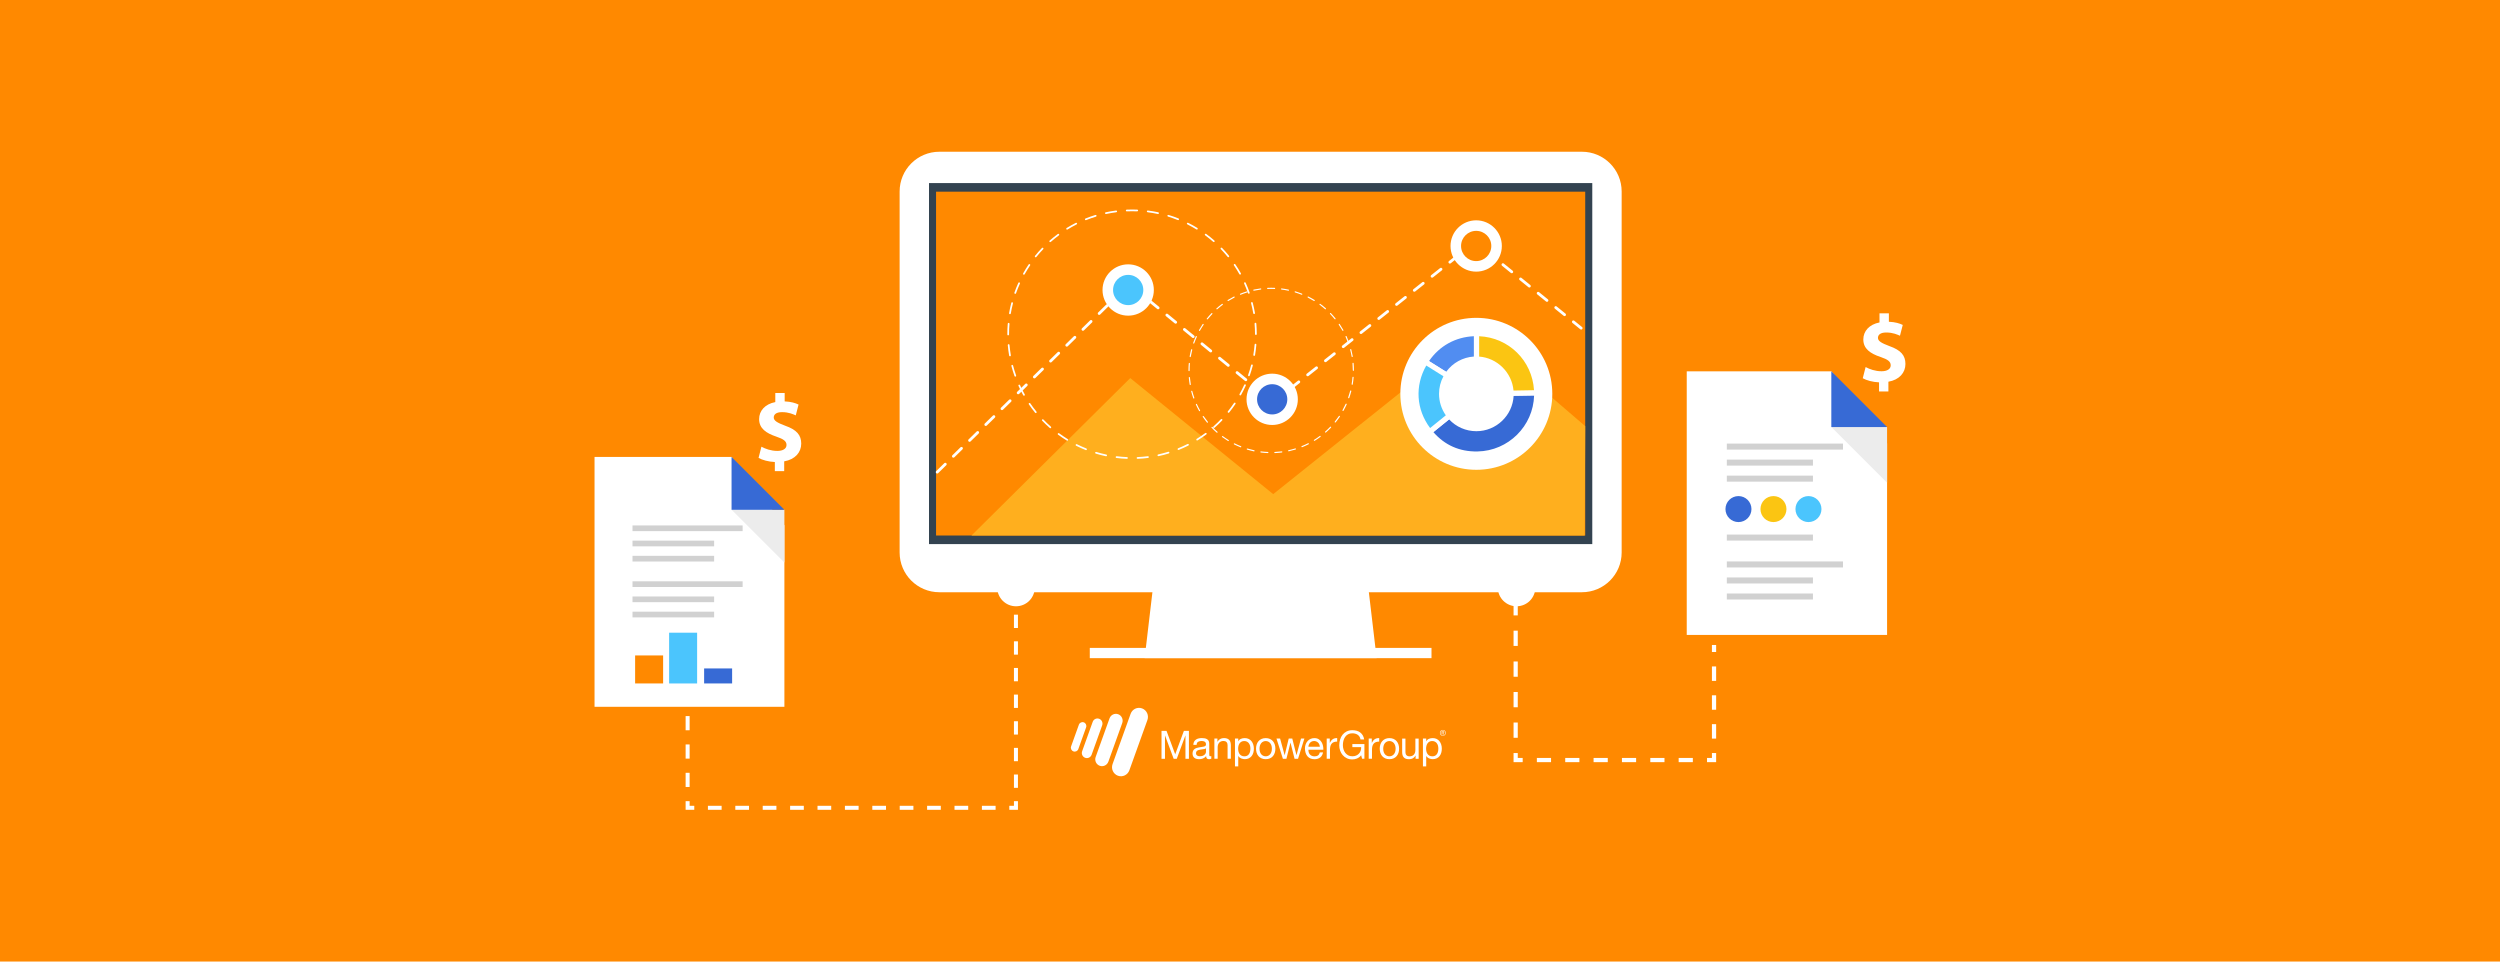<?xml version="1.0" encoding="UTF-8"?><svg id="a" xmlns="http://www.w3.org/2000/svg" xmlns:xlink="http://www.w3.org/1999/xlink" viewBox="0 0 1250 480.77"><defs><clipPath id="g"><rect x="535.43" y="353.92" width="187.47" height="34.21" style="fill:none;"/></clipPath></defs><rect x="-33.37" y="-12.05" width="1313.86" height="506.8" style="fill:#ff8900;"/><g><path d="m939.52,195.73v-4.55c-3.21-.14-6.32-1.01-8.14-2.06l1.43-5.6c2.01,1.1,4.84,2.11,7.95,2.11,2.73,0,4.6-1.05,4.6-2.97s-1.54-2.97-5.08-4.16c-5.12-1.72-8.62-4.12-8.62-8.76,0-4.21,2.97-7.51,8.09-8.52v-4.55h4.69v4.21c3.21.14,5.36.82,6.94,1.58l-1.39,5.41c-1.24-.53-3.44-1.62-6.89-1.62-3.11,0-4.12,1.34-4.12,2.68,0,1.58,1.67,2.59,5.74,4.12,5.7,2.01,8,4.64,8,8.95s-3.01,7.9-8.52,8.86v4.88h-4.69Z" style="fill:#fff;"/><path d="m387.42,235.56v-4.55c-3.21-.14-6.32-1.01-8.14-2.06l1.43-5.6c2.01,1.1,4.84,2.11,7.95,2.11,2.73,0,4.6-1.05,4.6-2.97s-1.54-2.97-5.08-4.17c-5.12-1.72-8.62-4.12-8.62-8.76,0-4.21,2.97-7.51,8.09-8.52v-4.55h4.69v4.21c3.21.14,5.36.82,6.94,1.58l-1.39,5.41c-1.24-.53-3.44-1.62-6.89-1.62-3.11,0-4.12,1.34-4.12,2.68,0,1.58,1.67,2.59,5.74,4.12,5.7,2.01,8,4.64,8,8.95s-3.01,7.9-8.52,8.86v4.88h-4.69Z" style="fill:#fff;"/><polygon points="688.32 329.07 572.32 329.07 577.98 281.07 682.65 281.07 688.32 329.07" style="fill:#fff;"/><path d="m469.68,75.87h321.28c10.97,0,19.87,8.9,19.87,19.87v180.51c0,10.97-8.9,19.87-19.87,19.87h-321.28c-10.97,0-19.87-8.9-19.87-19.87V95.74c0-10.97,8.91-19.87,19.87-19.87Z" style="fill:#fff;"/><rect x="464.5" y="91.54" width="331.64" height="180.51" style="fill:#334350;"/><rect x="468.03" y="95.84" width="324.58" height="171.92" style="fill:#ff8900;"/><polygon points="792.61 213.07 737.9 166.07 636.6 247.07 565.12 189.04 485.74 267.76 792.32 267.76 792.61 213.07" style="fill:#ffaf1e;"/><rect x="544.89" y="323.95" width="170.86" height="5.13" style="fill:#fff;"/><path d="m468.6,236.78c-.18,0-.37-.07-.51-.21-.27-.28-.27-.73,0-1l4.05-3.97c.28-.28.73-.27,1,0,.27.28.27.73,0,1l-4.05,3.97c-.14.14-.32.2-.5.2Zm8.1-7.93c-.18,0-.37-.07-.51-.21-.27-.28-.27-.73,0-1l4.05-3.97c.28-.27.73-.27,1,0,.27.28.27.73,0,1l-4.05,3.97c-.14.14-.32.2-.5.2Zm8.1-7.93c-.18,0-.37-.07-.51-.21-.27-.28-.27-.73,0-1l4.05-3.97c.28-.28.73-.27,1,0,.27.28.27.73,0,1l-4.05,3.97c-.14.14-.32.2-.5.2Zm8.1-7.93c-.18,0-.37-.07-.51-.21-.27-.28-.27-.73,0-1l4.05-3.97c.28-.27.73-.27,1,0,.27.28.27.73,0,1l-4.05,3.97c-.14.14-.32.2-.5.2Zm8.1-7.93c-.18,0-.37-.07-.51-.21-.27-.28-.27-.73.01-1l4.05-3.97c.28-.27.73-.27,1,.01.27.28.27.73-.01,1l-4.05,3.97c-.14.13-.32.2-.5.2Zm135.6-3.27c-.16,0-.32-.05-.45-.16l-.52-.43c-.3-.25-.35-.69-.1-1,.25-.3.69-.35,1-.1l.08.06,3.47-2.75c.31-.24.75-.19,1,.12.24.31.19.75-.12,1l-3.92,3.1c-.13.1-.29.15-.44.15Zm-4.91-4.02c-.16,0-.32-.05-.45-.16l-4.39-3.59c-.3-.25-.35-.7-.1-1,.25-.3.69-.35,1-.1l4.39,3.59c.3.25.35.7.1,1-.14.17-.34.26-.55.26Zm-122.59-.64c-.18,0-.37-.07-.51-.21-.27-.28-.27-.73,0-1l4.05-3.97c.28-.28.73-.27,1,.01.27.28.27.73,0,1l-4.05,3.97c-.14.13-.32.2-.5.2Zm135.86-1.96c-.21,0-.42-.09-.56-.27-.24-.31-.19-.75.12-1l4.44-3.52c.31-.24.75-.19,1,.12.24.31.19.75-.12,1l-4.44,3.52c-.13.1-.29.15-.44.15Zm-22.04-4.58c-.16,0-.32-.05-.45-.16l-4.39-3.59c-.3-.25-.35-.69-.1-1,.25-.3.69-.35,1-.1l4.39,3.59c.3.25.35.69.1,1-.14.17-.34.26-.55.26Zm-105.72-1.39c-.18,0-.37-.07-.51-.21-.27-.28-.27-.73,0-1l4.05-3.97c.28-.27.73-.27,1,.01.27.28.27.73,0,1l-4.05,3.97c-.14.13-.32.2-.5.2Zm136.64-1.07c-.21,0-.42-.09-.56-.27-.24-.31-.19-.75.12-1l4.44-3.52c.31-.24.75-.19,1,.12.24.31.19.75-.12,1l-4.44,3.52c-.13.1-.29.15-.44.15Zm-39.7-4.73c-.16,0-.32-.05-.45-.16l-4.38-3.59c-.3-.25-.35-.7-.1-1,.25-.3.69-.35,1-.1l4.38,3.59c.3.25.35.7.1,1-.14.17-.34.26-.55.26Zm-88.84-2.14c-.18,0-.37-.07-.51-.21-.27-.28-.27-.73.01-1l4.05-3.97c.28-.27.73-.27,1,.01.27.28.27.73-.01,1l-4.05,3.97c-.14.13-.32.2-.5.2Zm137.43-.17c-.21,0-.42-.09-.56-.27-.24-.31-.19-.75.12-1l4.44-3.52c.31-.24.75-.19,1,.12.24.31.19.75-.12,1l-4.44,3.52c-.13.1-.29.15-.44.15Zm-57.36-4.88c-.16,0-.32-.05-.45-.16l-4.38-3.59c-.3-.25-.35-.69-.1-1,.25-.3.69-.35,1-.1l4.38,3.59c.3.25.35.69.1,1-.14.17-.34.26-.55.26Zm66.24-2.16c-.21,0-.42-.09-.56-.27-.24-.31-.19-.75.12-1l4.44-3.52c.31-.24.75-.19,1,.12.24.31.19.75-.12,1l-4.44,3.52c-.13.1-.29.15-.44.15Zm-138.22-.72c-.18,0-.37-.07-.51-.21-.27-.28-.27-.73,0-1l4.05-3.97c.28-.27.73-.27,1,.01.27.28.27.73,0,1l-4.05,3.97c-.14.13-.32.2-.5.2Zm63.2-4.3c-.16,0-.32-.05-.45-.16l-4.38-3.59c-.3-.25-.35-.7-.1-1,.25-.3.69-.35,1-.1l4.38,3.59c.3.25.35.7.1,1-.14.17-.34.26-.55.26Zm83.9-2.02c-.21,0-.42-.09-.56-.27-.24-.31-.19-.75.12-1l4.44-3.52c.31-.24.75-.19,1,.12.24.31.19.75-.12,1l-4.44,3.52c-.13.1-.29.15-.44.15Zm-139-1.61c-.18,0-.37-.07-.51-.21-.27-.28-.27-.73,0-1l4.05-3.97c.28-.27.73-.27,1,0,.27.28.27.73,0,1l-4.05,3.97c-.14.13-.32.2-.5.2Zm249.09-.61c-.16,0-.32-.05-.45-.16l-3.89-3.16c-.3-.25-.35-.69-.1-1,.25-.3.69-.35,1-.1l3.89,3.16c.3.25.35.69.1,1-.14.17-.34.26-.55.26Zm-202.76-2.95c-.16,0-.32-.05-.45-.16l-4.38-3.59c-.3-.25-.35-.69-.1-1,.25-.3.69-.35,1-.1l4.38,3.59c.3.25.35.69.1,1-.14.17-.34.26-.55.26Zm101.56-1.87c-.21,0-.42-.09-.56-.27-.24-.31-.19-.75.12-1l4.44-3.52c.31-.24.75-.19,1,.12.24.31.19.75-.12,1l-4.44,3.52c-.13.1-.29.15-.44.15Zm92.9-1.91c-.16,0-.32-.05-.45-.16l-4.4-3.57c-.3-.25-.35-.69-.1-1,.25-.3.7-.35,1-.1l4.4,3.57c.3.25.35.69.1,1-.14.17-.34.26-.55.26Zm-232.69-.6c-.18,0-.37-.07-.51-.21-.27-.28-.27-.73,0-1l4.05-3.97c.28-.27.73-.27,1,.01.27.28.27.73,0,1l-4.05,3.97c-.14.13-.32.2-.5.2Zm29.46-2.81c-.16,0-.32-.05-.45-.16l-4.39-3.59c-.3-.25-.35-.7-.1-1,.25-.3.69-.35,1-.1l4.39,3.59c.3.25.35.7.1,1-.14.17-.34.26-.55.26Zm119.22-1.72c-.21,0-.42-.09-.56-.27-.24-.31-.19-.75.12-1l4.44-3.52c.31-.24.75-.19,1,.12.24.31.19.75-.12,1l-4.44,3.52c-.13.1-.29.15-.44.15Zm75.21-2.01c-.16,0-.32-.05-.45-.16l-4.4-3.57c-.3-.25-.35-.69-.1-1,.25-.3.7-.35,1-.1l4.4,3.57c.3.25.35.69.1,1-.14.17-.34.26-.55.26Zm-215.79-1.39c-.18,0-.37-.07-.51-.21-.27-.28-.27-.73.01-1l4.05-3.97c.28-.27.73-.27,1,0,.27.28.27.73-.01,1l-4.05,3.97c-.14.13-.32.2-.5.2Zm12.59-2.07c-.16,0-.32-.05-.45-.16l-4.38-3.59c-.3-.25-.35-.69-.1-1,.25-.3.69-.35,1-.1l4.38,3.59c.3.25.35.69.1,1-.14.17-.34.26-.55.26Zm136.88-1.58c-.21,0-.42-.09-.56-.27-.24-.31-.19-.75.12-1l4.44-3.52c.31-.24.75-.19,1,.12.24.31.19.75-.12,1l-4.44,3.52c-.13.1-.29.15-.44.15Zm57.52-2.11c-.16,0-.32-.05-.45-.16l-4.4-3.57c-.3-.25-.35-.69-.1-1,.25-.3.69-.35,1-.1l4.4,3.57c.3.25.35.69.1,1-.14.17-.34.26-.55.26Zm-48.63-4.93c-.21,0-.42-.09-.56-.27-.24-.31-.19-.75.12-1l4.44-3.52c.31-.24.75-.19,1,.12.24.31.19.75-.12,1l-4.44,3.52c-.13.1-.29.15-.44.15Zm39.82-2.22c-.16,0-.32-.05-.45-.16l-4.4-3.57c-.3-.25-.35-.69-.1-1,.25-.31.69-.35,1-.1l4.4,3.57c.3.25.35.69.1,1-.14.17-.34.26-.55.26Zm-30.94-4.82c-.21,0-.42-.09-.56-.27-.24-.31-.19-.75.12-1l4.44-3.52c.31-.24.75-.19,1,.12.24.31.19.75-.12,1l-4.44,3.52c-.13.1-.29.15-.44.15Zm22.13-2.32c-.16,0-.32-.05-.45-.16l-4.4-3.57c-.3-.25-.35-.69-.1-1,.25-.3.69-.35,1-.1l4.4,3.57c.3.25.35.69.1,1-.14.17-.34.26-.55.26Zm-13.24-4.72c-.21,0-.42-.09-.56-.27-.24-.31-.19-.75.12-1l3.76-2.98c.26-.21.63-.2.89,0l.68.55c.3.25.35.69.1,1-.25.31-.69.35-1,.1l-.24-.19-3.31,2.62c-.13.1-.29.15-.44.15Z" style="fill:#fff;"/><path d="m563.5,229.42s-.01,0-.02,0c-1.76-.07-3.53-.22-5.28-.43-.24-.03-.41-.25-.37-.49.03-.24.24-.41.48-.38,1.72.21,3.47.36,5.2.43.24,0,.43.21.42.45,0,.23-.2.42-.44.42Zm5.26,0c-.23,0-.43-.18-.44-.42-.01-.24.18-.44.42-.46,1.73-.07,3.48-.22,5.2-.44.24-.03.46.14.49.38.03.24-.14.46-.38.49-1.74.22-3.51.38-5.27.45h-.02Zm-15.68-1.29s-.06,0-.09,0c-1.72-.37-3.44-.81-5.12-1.32-.23-.07-.36-.31-.29-.55.07-.23.31-.36.54-.29,1.66.5,3.36.94,5.05,1.3.24.05.39.28.33.52-.04.2-.22.34-.43.34Zm26.09-.05c-.2,0-.38-.14-.42-.35-.05-.23.1-.47.34-.52,1.69-.37,3.39-.81,5.05-1.32.23-.07.48.06.55.29.07.23-.06.48-.29.55-1.68.52-3.4.97-5.12,1.34-.03,0-.06,0-.1,0Zm-36.14-3.01c-.05,0-.11,0-.16-.03-1.63-.65-3.26-1.39-4.83-2.17-.21-.11-.3-.37-.19-.58.11-.22.37-.3.58-.2,1.55.78,3.15,1.5,4.76,2.14.22.09.33.34.24.57-.07.17-.23.27-.41.27Zm46.18-.08c-.17,0-.34-.1-.4-.27-.09-.22.02-.47.24-.57,1.61-.65,3.2-1.38,4.75-2.16.21-.11.48-.02.59.19.11.22.02.48-.19.59-1.57.79-3.19,1.53-4.82,2.19-.05.02-.11.03-.16.03Zm-55.56-4.64c-.08,0-.16-.02-.23-.06-1.5-.92-2.97-1.92-4.39-2.96-.2-.14-.24-.42-.09-.61.14-.2.42-.23.61-.09,1.4,1.03,2.85,2.01,4.33,2.92.2.12.27.39.14.6-.08.14-.23.21-.37.21Zm64.92-.1c-.15,0-.29-.07-.37-.21-.13-.2-.06-.47.14-.6,1.47-.91,2.92-1.9,4.32-2.93.19-.14.46-.1.61.09.14.19.1.47-.09.61-1.41,1.05-2.88,2.05-4.38,2.97-.07.05-.15.07-.23.07Zm-73.38-6.13c-.1,0-.2-.04-.29-.11-1.32-1.16-2.61-2.39-3.83-3.66-.17-.17-.16-.45.01-.61.17-.17.45-.16.62.01,1.2,1.25,2.47,2.46,3.77,3.61.18.16.2.44.04.62-.09.1-.21.15-.33.15Zm81.81-.13c-.12,0-.24-.05-.33-.15-.16-.18-.14-.46.04-.62,1.3-1.15,2.57-2.37,3.76-3.62.17-.17.44-.18.62-.01.17.17.18.44.01.62-1.21,1.27-2.49,2.5-3.81,3.67-.08.07-.19.11-.29.11Zm-89.09-7.44c-.13,0-.25-.06-.34-.16-1.11-1.37-2.17-2.79-3.16-4.25-.14-.2-.08-.47.12-.61.2-.14.47-.08.6.11.98,1.43,2.02,2.84,3.12,4.19.15.19.12.46-.06.61-.08.07-.18.1-.27.1Zm96.35-.15c-.1,0-.19-.03-.27-.1-.19-.15-.22-.42-.07-.61,1.09-1.35,2.13-2.76,3.1-4.2.14-.2.41-.25.61-.12.2.13.25.4.12.6-.98,1.46-2.04,2.89-3.15,4.26-.09.11-.21.16-.34.16Zm-102.25-8.53c-.15,0-.3-.08-.38-.22-.86-1.53-1.67-3.12-2.4-4.72-.1-.22,0-.48.21-.58.22-.1.48,0,.58.22.71,1.58,1.51,3.14,2.36,4.65.12.21.04.47-.16.59-.07.04-.14.06-.22.06Zm108.13-.17c-.07,0-.15-.02-.21-.05-.21-.12-.29-.38-.17-.59.84-1.51,1.63-3.08,2.35-4.66.1-.22.36-.32.58-.22.22.1.32.36.22.58-.73,1.6-1.53,3.19-2.38,4.73-.08.14-.23.22-.38.22Zm-112.48-9.38c-.18,0-.35-.11-.41-.29-.59-1.66-1.11-3.36-1.56-5.06-.06-.23.08-.47.31-.53.23-.06.47.08.53.31.44,1.68.96,3.35,1.54,4.99.08.23-.04.48-.27.56-.05.02-.1.02-.14.02Zm116.8-.2s-.1,0-.15-.03c-.23-.08-.35-.33-.27-.56.58-1.64,1.09-3.32,1.52-4.99.06-.23.3-.38.53-.31.24.06.37.3.32.53-.44,1.7-.96,3.4-1.54,5.06-.06.18-.23.29-.41.29Zm-119.46-9.96c-.21,0-.39-.15-.43-.36-.3-1.73-.53-3.5-.68-5.25-.02-.24.16-.45.4-.47.24-.03.45.16.47.4.15,1.73.37,3.47.67,5.18.04.24-.12.46-.36.5-.03,0-.05,0-.08,0Zm122.09-.21s-.05,0-.07,0c-.24-.04-.4-.26-.36-.5.29-1.71.51-3.45.65-5.18.02-.24.23-.42.47-.4.24.02.42.23.4.47-.15,1.75-.37,3.52-.66,5.25-.04.21-.22.36-.43.36Zm-123-10.25c-.24,0-.43-.2-.43-.44v-.14c0-1.76.08-3.54.22-5.29.02-.24.24-.42.47-.4.24.02.42.23.4.47-.14,1.72-.22,3.47-.22,5.21v.14c0,.24-.2.44-.44.44Zm123.86-.21c-.24,0-.44-.2-.44-.44,0-1.74-.08-3.49-.22-5.21-.02-.24.16-.45.4-.47.24-.02.45.16.47.4.15,1.75.22,3.53.23,5.29,0,.24-.19.44-.43.44h0Zm-122.98-10.39s-.05,0-.07,0c-.24-.04-.4-.27-.36-.5.3-1.73.67-3.47,1.11-5.17.06-.23.3-.37.53-.31.23.06.37.3.32.53-.44,1.68-.8,3.39-1.09,5.1-.04.21-.22.36-.43.36Zm122.09-.07c-.21,0-.39-.15-.43-.36-.29-1.71-.66-3.42-1.1-5.1-.06-.23.08-.47.31-.53.23-.06.47.08.53.31.44,1.7.82,3.44,1.12,5.17.04.24-.12.46-.36.5-.02,0-.05,0-.07,0Zm-119.45-10.09s-.1,0-.15-.03c-.23-.08-.35-.33-.27-.56.58-1.66,1.25-3.31,1.98-4.91.1-.22.36-.32.58-.22.22.1.32.36.22.58-.72,1.58-1.37,3.21-1.95,4.84-.06.18-.23.29-.41.29Zm116.8-.07c-.18,0-.35-.11-.41-.29-.58-1.63-1.24-3.26-1.95-4.84-.1-.22,0-.48.21-.58.22-.1.48,0,.58.22.73,1.6,1.39,3.25,1.98,4.91.08.23-.04.48-.27.56-.05.02-.1.03-.15.03Zm-112.47-9.51c-.07,0-.14-.02-.21-.05-.21-.12-.29-.38-.17-.59.86-1.54,1.79-3.05,2.78-4.51.13-.2.41-.25.61-.12.2.13.25.41.12.61-.97,1.44-1.89,2.93-2.74,4.44-.08.14-.23.22-.38.22Zm108.13-.05c-.15,0-.3-.08-.38-.22-.85-1.51-1.77-3-2.74-4.44-.14-.2-.09-.47.11-.61.2-.13.47-.08.61.12.99,1.45,1.92,2.97,2.78,4.5.12.21.04.48-.16.59-.07.04-.14.06-.21.06Zm-102.24-8.65c-.1,0-.19-.03-.27-.1-.19-.15-.22-.43-.07-.61,1.11-1.37,2.28-2.71,3.5-3.97.16-.17.44-.18.61-.01.18.17.18.44.01.62-1.2,1.25-2.36,2.57-3.45,3.92-.08.11-.21.16-.34.16Zm96.35-.04c-.13,0-.25-.06-.34-.16-1.09-1.35-2.25-2.66-3.45-3.91-.16-.17-.16-.45.01-.62.17-.17.45-.16.62.01,1.22,1.27,2.4,2.6,3.5,3.97.15.19.12.46-.06.61-.08.06-.18.1-.27.1Zm-89.08-7.54c-.12,0-.24-.05-.33-.15-.16-.18-.14-.46.04-.62,1.32-1.16,2.71-2.28,4.12-3.33.19-.14.46-.1.61.09.14.19.1.47-.09.61-1.39,1.03-2.76,2.14-4.06,3.28-.08.07-.19.11-.29.11Zm81.81-.04c-.1,0-.21-.04-.29-.11-1.3-1.14-2.67-2.25-4.06-3.28-.19-.14-.23-.42-.09-.61.14-.19.42-.24.61-.09,1.41,1.04,2.8,2.16,4.12,3.32.18.16.2.44.04.62-.09.1-.21.15-.33.15Zm-73.37-6.22c-.15,0-.29-.07-.37-.21-.13-.21-.06-.47.14-.6,1.5-.93,3.05-1.79,4.62-2.59.22-.11.48-.02.59.19.11.22.02.48-.19.59-1.54.78-3.08,1.64-4.55,2.55-.07.04-.15.06-.23.06Zm64.92-.03c-.08,0-.16-.02-.23-.06-1.47-.91-3.01-1.77-4.56-2.55-.21-.11-.3-.37-.19-.59.11-.21.37-.3.58-.19,1.57.79,3.13,1.66,4.62,2.58.21.13.27.4.14.6-.08.13-.22.21-.37.21Zm-55.56-4.7c-.17,0-.34-.1-.41-.27-.09-.22.02-.48.24-.57,1.63-.66,3.31-1.25,4.99-1.77.23-.07.47.06.55.29.07.23-.06.47-.29.55-1.66.51-3.31,1.09-4.92,1.74-.05.02-.11.03-.16.03Zm46.18-.03c-.05,0-.11-.01-.16-.03-1.61-.65-3.27-1.23-4.92-1.74-.23-.07-.36-.31-.29-.54.07-.23.32-.36.55-.29,1.68.51,3.36,1.1,4.99,1.76.22.09.33.34.24.57-.07.17-.23.27-.4.27Zm-36.14-3.05c-.2,0-.38-.14-.43-.34-.05-.23.1-.47.33-.52,1.72-.37,3.47-.67,5.22-.89.24-.03.46.14.49.38.03.24-.14.46-.38.49-1.72.22-3.45.51-5.15.88-.03,0-.06.01-.09.01Zm26.09-.01s-.06,0-.09,0c-1.69-.36-3.42-.66-5.14-.87-.24-.03-.41-.25-.38-.49.03-.24.25-.41.49-.38,1.75.22,3.5.52,5.22.88.23.05.38.28.33.52-.04.21-.22.35-.43.35Zm-15.67-1.31c-.23,0-.43-.18-.44-.42,0-.24.18-.44.42-.45.88-.04,1.77-.06,2.65-.06h.03c.87,0,1.74.02,2.61.05.24,0,.43.21.42.45,0,.24-.23.42-.45.42-.86-.04-1.74-.05-2.6-.05-.87,0-1.75.02-2.62.06h-.02Z" style="fill:#fff;"/><path d="m633.93,226.55s0,0-.01,0c-1.17-.05-2.34-.14-3.5-.29-.16-.02-.27-.17-.25-.32.02-.16.16-.27.32-.25,1.14.14,2.3.24,3.45.28.16,0,.28.14.28.3,0,.16-.13.28-.29.28Zm3.49,0c-.16,0-.28-.12-.29-.28,0-.16.12-.29.28-.3,1.15-.05,2.31-.15,3.45-.29.16-.02.3.09.32.25.02.16-.09.3-.25.32-1.16.15-2.33.25-3.5.3h-.01Zm-10.4-.86s-.04,0-.06,0c-1.14-.24-2.28-.54-3.4-.88-.15-.05-.24-.21-.19-.36.05-.15.2-.24.36-.19,1.1.33,2.23.62,3.35.86.16.04.26.19.22.35-.03.13-.15.23-.28.23Zm17.31-.03c-.13,0-.25-.09-.28-.23-.03-.15.07-.31.22-.34,1.12-.24,2.25-.54,3.35-.88.15-.05.32.04.36.19.04.15-.04.32-.19.36-1.11.34-2.26.64-3.39.89-.02,0-.04,0-.06,0Zm-23.97-2s-.07,0-.11-.02c-1.08-.43-2.16-.92-3.2-1.44-.14-.07-.2-.25-.13-.39.07-.15.24-.2.39-.13,1.03.52,2.09,1,3.16,1.42.15.06.22.23.16.38-.04.11-.15.18-.27.18Zm30.63-.05c-.11,0-.22-.07-.27-.18-.06-.15.01-.31.16-.38,1.07-.43,2.12-.91,3.15-1.43.14-.07.32-.01.39.13.07.14.02.32-.13.39-1.04.53-2.12,1.01-3.19,1.45-.04.01-.07.02-.11.02Zm-36.85-3.08c-.05,0-.11-.01-.15-.04-.99-.61-1.97-1.27-2.91-1.96-.13-.09-.16-.28-.06-.4.1-.13.28-.16.41-.06.93.69,1.89,1.33,2.87,1.94.13.08.18.26.1.4-.06.09-.15.14-.25.14Zm43.06-.07c-.1,0-.19-.05-.25-.14-.08-.13-.04-.31.09-.4.98-.6,1.94-1.26,2.86-1.95.13-.09.31-.07.4.06.1.13.07.31-.06.4-.94.7-1.91,1.36-2.9,1.97-.05.03-.1.04-.15.04Zm-48.67-4.07c-.07,0-.13-.02-.19-.07-.88-.77-1.73-1.59-2.54-2.43-.11-.11-.11-.3,0-.41.11-.11.3-.11.41,0,.79.83,1.64,1.63,2.5,2.39.12.11.13.29.03.41-.06.07-.14.1-.22.1Zm54.26-.08c-.08,0-.16-.03-.22-.1-.11-.12-.1-.3.02-.41.87-.76,1.71-1.57,2.5-2.4.11-.11.29-.12.41,0,.12.11.12.29,0,.41-.8.84-1.65,1.66-2.53,2.43-.06.05-.12.07-.19.07Zm-59.09-4.94c-.08,0-.17-.04-.22-.11-.74-.91-1.44-1.85-2.1-2.82-.09-.13-.05-.31.08-.4.13-.09.31-.05.4.08.65.95,1.34,1.88,2.07,2.78.1.12.08.31-.04.41-.05.04-.12.07-.18.07Zm63.91-.1c-.06,0-.13-.02-.18-.06-.12-.1-.14-.28-.04-.41.72-.9,1.41-1.83,2.06-2.78.09-.13.27-.17.4-.08.13.09.17.27.08.4-.65.97-1.35,1.92-2.09,2.83-.06.07-.14.11-.22.11Zm-67.83-5.66c-.1,0-.2-.05-.25-.15-.57-1.02-1.11-2.07-1.59-3.13-.07-.14,0-.32.14-.38.15-.07.32,0,.38.14.47,1.04,1,2.08,1.57,3.09.08.14.03.32-.11.39-.05.03-.09.04-.14.04Zm71.72-.12s-.1-.01-.14-.04c-.14-.08-.19-.25-.11-.39.56-1,1.08-2.04,1.56-3.09.07-.15.24-.21.38-.14.15.07.21.24.15.38-.48,1.06-1.01,2.12-1.58,3.14-.05.09-.15.15-.25.15Zm-74.61-6.22c-.12,0-.23-.07-.27-.19-.39-1.1-.74-2.23-1.03-3.36-.04-.15.05-.31.21-.35.15-.04.31.05.35.21.29,1.11.64,2.22,1.02,3.31.05.15-.03.31-.18.37-.03.01-.07.02-.1.02Zm77.47-.13s-.06,0-.1-.02c-.15-.05-.23-.22-.18-.37.38-1.08.72-2.2,1.01-3.31.04-.16.2-.25.35-.21.16.04.25.2.21.35-.29,1.13-.64,2.26-1.02,3.36-.04.12-.15.19-.27.19Zm-79.24-6.61c-.14,0-.26-.1-.28-.24-.2-1.15-.35-2.32-.45-3.48-.01-.16.1-.3.26-.31.16-.02.3.1.31.26.1,1.15.25,2.3.44,3.43.03.16-.08.31-.24.33-.02,0-.03,0-.05,0Zm80.98-.14s-.03,0-.05,0c-.16-.03-.26-.18-.24-.33.19-1.13.34-2.29.43-3.43.01-.16.15-.28.31-.26.16.01.28.15.26.31-.1,1.16-.24,2.34-.44,3.48-.02.14-.15.24-.28.24Zm-81.58-6.8c-.16,0-.29-.13-.29-.29v-.09c0-1.17.05-2.35.15-3.51.01-.16.16-.28.31-.26.16.01.28.15.26.31-.1,1.14-.14,2.3-.14,3.46v.09c0,.16-.13.29-.29.29Zm82.16-.14c-.16,0-.29-.13-.29-.29,0-1.15-.05-2.31-.15-3.46-.01-.16.1-.3.26-.31.16-.01.3.1.31.26.1,1.16.15,2.34.15,3.51,0,.16-.13.29-.29.29h0Zm-81.57-6.89s-.03,0-.05,0c-.16-.03-.26-.18-.24-.33.2-1.15.44-2.3.74-3.43.04-.15.2-.25.35-.21.16.04.25.2.21.35-.29,1.11-.53,2.25-.73,3.38-.02.14-.15.24-.29.24Zm80.98-.05c-.14,0-.26-.1-.28-.24-.19-1.13-.44-2.27-.73-3.38-.04-.15.05-.31.21-.35.15-.04.31.05.35.21.29,1.13.54,2.28.74,3.43.03.16-.08.31-.24.33-.02,0-.03,0-.05,0Zm-79.23-6.69s-.07,0-.1-.02c-.15-.05-.23-.22-.18-.37.39-1.1.83-2.2,1.31-3.26.07-.15.24-.21.38-.14.15.07.21.24.15.38-.47,1.05-.91,2.13-1.29,3.21-.04.12-.16.19-.27.19Zm77.47-.04c-.12,0-.23-.07-.27-.19-.38-1.08-.82-2.16-1.29-3.21-.07-.15,0-.32.14-.38.15-.07.32,0,.38.14.48,1.06.92,2.16,1.31,3.25.05.15-.03.32-.18.37-.03.01-.06.02-.1.02Zm-74.6-6.3s-.09-.01-.14-.04c-.14-.08-.19-.25-.11-.39.57-1.02,1.19-2.02,1.84-2.99.09-.13.27-.17.4-.08.13.09.16.27.08.4-.65.95-1.26,1.94-1.82,2.95-.05.1-.15.15-.25.15Zm71.72-.04c-.1,0-.2-.05-.25-.15-.56-1-1.18-1.99-1.82-2.94-.09-.13-.06-.31.07-.4.13-.09.31-.06.4.08.65.97,1.27,1.97,1.84,2.99.08.14.03.32-.11.39-.04.03-.09.04-.14.04Zm-67.82-5.73c-.06,0-.13-.02-.18-.06-.12-.1-.14-.28-.04-.41.73-.91,1.51-1.79,2.32-2.64.11-.12.29-.12.41,0,.12.11.12.29,0,.41-.79.83-1.56,1.7-2.29,2.6-.06.07-.14.11-.23.11Zm63.91-.03c-.08,0-.17-.04-.23-.11-.72-.89-1.49-1.77-2.29-2.6-.11-.12-.11-.3,0-.41.12-.11.3-.11.41,0,.81.84,1.59,1.73,2.32,2.63.1.12.08.31-.04.41-.05.04-.12.07-.18.07Zm-59.09-5c-.08,0-.16-.03-.22-.1-.11-.12-.09-.3.03-.41.87-.77,1.79-1.51,2.73-2.21.13-.1.31-.07.4.06.09.13.07.31-.06.41-.92.68-1.83,1.42-2.69,2.18-.06.05-.12.07-.19.07Zm54.26-.02c-.07,0-.14-.02-.19-.07-.86-.76-1.77-1.49-2.69-2.17-.13-.1-.16-.28-.06-.41.09-.13.27-.16.41-.06.94.69,1.86,1.43,2.73,2.2.12.11.13.29.03.41-.06.07-.14.1-.22.1Zm-48.67-4.12c-.1,0-.19-.05-.25-.14-.08-.14-.04-.31.09-.4.99-.61,2.02-1.19,3.06-1.72.14-.07.32-.01.39.13.07.14.01.32-.13.39-1.02.52-2.04,1.09-3.02,1.69-.05.03-.1.04-.15.04Zm43.06-.02c-.05,0-.1-.01-.15-.04-.98-.6-2-1.17-3.02-1.69-.14-.07-.2-.25-.13-.39.07-.14.24-.2.39-.13,1.04.53,2.08,1.1,3.07,1.71.14.08.18.26.09.4-.05.09-.15.14-.25.14Zm-36.85-3.12c-.11,0-.22-.07-.27-.18-.06-.15.01-.32.16-.38,1.08-.44,2.19-.83,3.31-1.17.15-.05.32.04.36.19.05.15-.04.32-.19.36-1.1.34-2.2.72-3.26,1.15-.04.01-.07.02-.11.02Zm30.63-.02s-.07,0-.11-.02c-1.07-.43-2.17-.82-3.27-1.15-.15-.05-.24-.21-.19-.36.05-.15.21-.24.36-.19,1.11.34,2.23.73,3.31,1.17.15.06.22.23.16.38-.05.11-.16.18-.27.18Zm-23.97-2.02c-.13,0-.25-.09-.28-.23-.03-.16.06-.31.22-.34,1.14-.24,2.3-.44,3.46-.59.16-.02.3.09.33.25.02.16-.09.3-.25.32-1.14.15-2.29.34-3.41.58-.02,0-.04,0-.06,0Zm17.31,0s-.04,0-.06,0c-1.12-.24-2.27-.44-3.41-.58-.16-.02-.27-.16-.25-.32.02-.16.16-.27.32-.25,1.16.15,2.32.34,3.46.59.16.03.26.19.22.34-.03.14-.15.23-.28.23Zm-10.4-.87c-.16,0-.28-.12-.29-.28,0-.16.12-.29.28-.3.58-.03,1.18-.04,1.76-.04h.02c.58,0,1.16.01,1.73.04.16,0,.28.14.28.3,0,.16-.15.28-.3.28-.57-.02-1.16-.03-1.73-.04-.58,0-1.16.01-1.74.04h-.01Z" style="fill:#fff;"/><g><circle cx="738.16" cy="196.91" r="37.99" style="fill:#fff;"/><g><g><path d="m755.53,196.61c0,.1.02.2.02.3,0,9.59-7.78,17.37-17.37,17.37-5.44,0-10.28-2.5-13.47-6.41l-9.87,8c6.11,7.55,14.22,11.33,23.93,11.16,16.64-.29,29.89-14.01,29.6-30.64l-12.83.22Z" style="fill:#376ad5;"/><path d="m738.14,228.34c-9.88,0-18.06-3.92-24.32-11.65l-.82-1.01,11.89-9.63.82,1.01c3.07,3.77,7.61,5.93,12.46,5.93,8.86,0,16.07-7.21,16.07-16.07-.01-.12-.02-.21-.02-.3v-1.28l15.42-.27.02,1.3c.3,17.33-13.55,31.67-30.88,31.97-.22,0-.43,0-.65,0Zm-21.46-12.29c5.75,6.58,13.16,9.84,22.06,9.68,15.45-.27,27.89-12.72,28.31-28.01l-10.23.18c-.51,9.84-8.68,17.7-18.65,17.7-5.2,0-10.1-2.14-13.62-5.91l-7.86,6.37Z" style="fill:#fff;"/></g><g><path d="m755.53,196.61l12.83-.22c-.29-16.47-13.65-29.6-30.12-29.6v12.76c9.46.04,17.12,7.63,17.29,17.07Z" style="fill:#fbc512;"/><path d="m754.24,197.94l-.02-1.3c-.15-8.67-7.32-15.75-15.99-15.78h-1.3v-15.37h1.3c17.31,0,31.12,13.56,31.42,30.88l.02,1.3-15.44.27Zm-14.7-19.65c9.05.67,16.42,7.95,17.22,16.99l10.24-.18c-.9-14.82-12.63-26.35-27.46-26.99v10.17Z" style="fill:#fff;"/></g><g><path d="m738.17,179.54s.04,0,.07,0v-12.76c-10.53,0-19.97,5.23-25.54,14.16l10.77,6.73c3.07-4.89,8.5-8.14,14.7-8.14Z" style="fill:#518df1;"/><path d="m723.88,189.48l-12.98-8.11.69-1.11c5.78-9.25,15.74-14.78,26.65-14.78h1.3v15.37h-1.43c-5.52.02-10.58,2.83-13.54,7.53l-.69,1.1Zm-9.37-8.93l8.58,5.36c3.27-4.5,8.31-7.27,13.84-7.64v-10.16c-9.18.39-17.23,4.85-22.42,12.43Z" style="fill:#fff;"/></g><g><path d="m720.8,196.91c0-3.4.99-6.55,2.67-9.23l-10.77-6.73c-6.99,11.17-6.16,24.68,2.13,34.92l9.87-8c-2.44-2.99-3.9-6.8-3.9-10.96Z" style="fill:#4bc5fd;"/><path d="m714.64,217.7l-.82-1.01c-8.7-10.75-9.55-24.71-2.23-36.43l.69-1.11,12.99,8.12-.7,1.11c-1.62,2.58-2.47,5.53-2.47,8.54,0,3.69,1.28,7.29,3.61,10.14l.83,1.01-11.9,9.64Zm-1.5-34.94c-5.78,10.13-5.06,21.9,1.91,31.26l7.86-6.36c-2.2-3.13-3.4-6.89-3.4-10.74,0-3.07.76-6.08,2.21-8.79l-8.58-5.36Z" style="fill:#fff;"/></g></g></g><g><polygon points="915.7 185.65 843.37 185.65 843.37 317.47 943.54 317.47 943.54 221.71 915.7 185.65" style="fill:#fff;"/><polygon points="943.54 241.35 943.54 213.47 915.65 213.47 943.54 241.35" style="fill:#ececec;"/><polygon points="915.66 185.65 915.66 213.53 943.54 213.53 915.66 185.65" style="fill:#376ad5;"/><g><rect x="863.41" y="280.72" width="58.09" height="3.01" style="fill:#d1d1d1;"/><rect x="863.41" y="288.73" width="43.07" height="3.01" style="fill:#d1d1d1;"/><rect x="863.41" y="296.75" width="43.07" height="3" style="fill:#d1d1d1;"/></g><rect x="863.41" y="267.28" width="43.07" height="3.01" style="fill:#d1d1d1;"/><g><rect x="863.41" y="221.79" width="58.09" height="3.01" style="fill:#d1d1d1;"/><rect x="863.41" y="229.8" width="43.07" height="3" style="fill:#d1d1d1;"/><rect x="863.41" y="237.82" width="43.07" height="3" style="fill:#d1d1d1;"/></g></g><g><rect x="855.96" y="322.49" width="2.11" height="3.51" style="fill:#fff;"/><path d="m858.07,369.3h-2.11v-7.22h2.11v7.22Zm0-14.43h-2.11v-7.22h2.11v7.22Zm0-14.43h-2.11v-7.22h2.11v7.22Z" style="fill:#fff;"/><polygon points="858.07 381.08 853.51 381.08 853.51 378.97 855.96 378.97 855.96 376.52 858.07 376.52 858.07 381.08" style="fill:#fff;"/><path d="m846.42,381.08h-7.09v-2.11h7.09v2.11Zm-14.18,0h-7.09v-2.11h7.09v2.11Zm-14.18,0h-7.09v-2.11h7.09v2.11Zm-14.18,0h-7.09v-2.11h7.09v2.11Zm-14.18,0h-7.09v-2.11h7.09v2.11Zm-14.18,0h-7.09v-2.11h7.09v2.11Z" style="fill:#fff;"/><polygon points="761.34 381.08 756.78 381.08 756.78 376.52 758.88 376.52 758.88 378.97 761.34 378.97 761.34 381.08" style="fill:#fff;"/><path d="m758.88,368.89h-2.1v-7.63h2.1v7.63Zm0-15.26h-2.1v-7.63h2.1v7.63Zm0-15.26h-2.1v-7.63h2.1v7.63Z" style="fill:#fff;"/><path d="m758.88,322.96h-2.1v-7.63h2.1v7.63Zm0-15.26h-2.1v-7.63h2.1v7.63Z" style="fill:#fff;"/></g><path d="m517.38,293.76c0,5.18-4.2,9.38-9.38,9.38s-9.38-4.2-9.38-9.38,4.2-9.38,9.38-9.38,9.38,4.2,9.38,9.38Z" style="fill:#fff;"/><path d="m767.67,293.76c0,5.18-4.2,9.38-9.38,9.38s-9.38-4.2-9.38-9.38,4.2-9.38,9.38-9.38,9.38,4.2,9.38,9.38Z" style="fill:#fff;"/><g><polygon points="365.82 228.47 297.27 228.47 297.27 353.41 392.2 353.41 392.2 262.65 365.82 228.47" style="fill:#fff;"/><polygon points="392.2 281.27 392.2 254.84 365.77 254.84 392.2 281.27" style="fill:#ececec;"/><polygon points="365.78 228.47 365.78 254.89 392.2 254.89 365.78 228.47" style="fill:#376ad5;"/><g><rect x="316.25" y="290.65" width="55.06" height="2.85" style="fill:#d1d1d1;"/><rect x="316.25" y="298.24" width="40.82" height="2.85" style="fill:#d1d1d1;"/><rect x="316.25" y="305.84" width="40.82" height="2.85" style="fill:#d1d1d1;"/></g><g><rect x="316.25" y="262.72" width="55.06" height="2.85" style="fill:#d1d1d1;"/><rect x="316.25" y="270.32" width="40.82" height="2.85" style="fill:#d1d1d1;"/><rect x="316.25" y="277.91" width="40.82" height="2.85" style="fill:#d1d1d1;"/></g></g><g><rect x="342.81" y="347.61" width="2" height="3.32" style="fill:#fff;"/><path d="m344.81,393.49h-2v-7.09h2v7.09Zm0-14.18h-2v-7.09h2v7.09Zm0-14.18h-2v-7.09h2v7.09Z" style="fill:#fff;"/><polygon points="347.14 404.9 342.81 404.9 342.81 400.58 344.81 400.58 344.81 402.9 347.14 402.9 347.14 404.9" style="fill:#fff;"/><path d="m497.8,404.9h-6.85v-2h6.85v2Zm-13.7,0h-6.85v-2h6.85v2Zm-13.7,0h-6.85v-2h6.85v2Zm-13.7,0h-6.85v-2h6.85v2Zm-13.7,0h-6.85v-2h6.85v2Zm-13.7,0h-6.85v-2h6.85v2Zm-13.7,0h-6.85v-2h6.85v2Zm-13.7,0h-6.85v-2h6.85v2Zm-13.7,0h-6.85v-2h6.85v2Zm-13.7,0h-6.85v-2h6.85v2Zm-13.7,0h-6.85v-2h6.85v2Z" style="fill:#fff;"/><polygon points="508.97 404.9 504.65 404.9 504.65 402.9 506.97 402.9 506.97 400.58 508.97 400.58 508.97 404.9" style="fill:#fff;"/><path d="m508.97,393.92h-2v-6.66h2v6.66Zm0-13.32h-2v-6.66h2v6.66Zm0-13.32h-2v-6.66h2v6.66Zm0-13.32h-2v-6.66h2v6.66Zm0-13.32h-2v-6.66h2v6.66Zm0-13.32h-2v-6.66h2v6.66Zm0-13.32h-2v-6.66h2v6.66Z" style="fill:#fff;"/><rect x="506.97" y="297.37" width="2" height="3.32" style="fill:#fff;"/></g><g><rect x="317.56" y="327.72" width="14" height="14" style="fill:#ff8900;"/><rect x="352.06" y="334.22" width="14" height="7.5" style="fill:#376ad5;"/><rect x="334.56" y="316.35" width="14" height="25.38" style="fill:#4bc5fd;"/></g><circle cx="869.23" cy="254.54" r="6.5" style="fill:#376ad5;"/><circle cx="886.73" cy="254.54" r="6.5" style="fill:#fbc512;"/><circle cx="904.23" cy="254.54" r="6.5" style="fill:#4bc5fd;"/><g><path d="m576.92,145c0,7.09-5.75,12.83-12.83,12.83s-12.83-5.75-12.83-12.83,5.75-12.83,12.83-12.83,12.83,5.75,12.83,12.83Z" style="fill:#fff;"/><circle cx="564.09" cy="145" r="7.56" style="fill:#4bc5fd;"/></g><g><path d="m648.92,199.66c0,7.09-5.75,12.83-12.83,12.83s-12.83-5.75-12.83-12.83,5.75-12.83,12.83-12.83,12.83,5.75,12.83,12.83Z" style="fill:#fff;"/><circle cx="636.09" cy="199.66" r="7.56" style="fill:#376ad5;"/></g><g><path d="m750.92,122.99c0,7.09-5.75,12.83-12.83,12.83s-12.83-5.75-12.83-12.83,5.75-12.83,12.83-12.83,12.83,5.75,12.83,12.83Z" style="fill:#fff;"/><circle cx="738.09" cy="122.99" r="7.56" style="fill:#ff8900;"/></g></g><g><path d="m539.17,374.53c-.36,1.01-1.47,1.53-2.47,1.16-1-.37-1.52-1.49-1.15-2.5l3.89-10.84c.37-1.01,1.47-1.54,2.47-1.17,1,.37,1.51,1.49,1.15,2.5l-3.89,10.84Z" style="fill:#fff; fill-rule:evenodd;"/><path d="m545.81,377.37c-.48,1.33-1.93,2.01-3.23,1.53-1.31-.48-1.99-1.95-1.51-3.28l5.28-14.7c.48-1.33,1.92-2.01,3.23-1.53,1.31.48,1.98,1.95,1.51,3.28l-5.28,14.7Z" style="fill:#fff; fill-rule:evenodd;"/><path d="m554.18,380.83c-.64,1.78-2.58,2.7-4.33,2.05-1.76-.65-2.66-2.62-2.02-4.39l6.94-19.32c.64-1.78,2.58-2.7,4.33-2.05,1.75.65,2.66,2.61,2.02,4.4l-6.94,19.32Z" style="fill:#fff; fill-rule:evenodd;"/><g style="clip-path:url(#g);"><path d="m564.68,385.15c-.85,2.35-3.41,3.56-5.73,2.71-2.32-.86-3.52-3.46-2.67-5.81l9.03-25.14c.85-2.36,3.41-3.57,5.73-2.71,2.32.86,3.51,3.46,2.67,5.81l-9.03,25.14Z" style="fill:#fff; fill-rule:evenodd;"/></g><path d="m583.26,365.43l4.34,11.73,4.35-11.73h2.51v13.96h-1.73v-11.62h-.04l-4.3,11.62h-1.56l-4.3-11.62h-.04v11.62h-1.73v-13.96h2.51Z" style="fill:#fff;"/><path d="m602.98,374.17c-.2.16-.48.27-.81.34-.34.07-.68.13-1.05.17-.36.04-.73.1-1.11.16-.37.06-.71.15-1,.28-.3.13-.54.32-.72.55-.19.24-.28.57-.28.98,0,.27.06.5.16.69.11.19.25.34.43.46.17.12.37.2.61.25.23.05.47.08.73.08.54,0,1-.08,1.39-.22.38-.15.7-.34.95-.56.24-.23.42-.47.54-.74.12-.26.17-.51.17-.75v-1.69Zm2.66,5.18c-.28.17-.67.25-1.18.25-.42,0-.76-.12-1.01-.36-.25-.24-.38-.64-.38-1.18-.45.55-.97.94-1.57,1.18-.6.24-1.24.36-1.94.36-.45,0-.88-.05-1.28-.16-.4-.1-.76-.27-1.05-.49-.3-.22-.53-.51-.7-.87-.17-.36-.26-.79-.26-1.3,0-.57.1-1.04.29-1.41.19-.36.44-.66.76-.89.32-.23.67-.4,1.08-.52.4-.12.82-.22,1.24-.29.45-.09.88-.16,1.28-.2.4-.04.76-.11,1.07-.2.31-.08.55-.21.73-.37.18-.16.27-.4.27-.71,0-.36-.07-.66-.2-.88-.13-.22-.31-.39-.52-.51-.21-.12-.45-.2-.71-.24-.26-.04-.52-.06-.78-.06-.69,0-1.27.13-1.73.4-.46.27-.71.77-.75,1.52h-1.64c.03-.63.16-1.15.39-1.58.23-.43.54-.78.93-1.05.38-.27.82-.46,1.32-.57.49-.12,1.03-.18,1.59-.18.45,0,.9.03,1.34.1.44.07.85.2,1.2.4.36.2.65.48.87.85.22.36.33.84.33,1.42v5.19c0,.39.02.68.07.86.05.18.2.27.45.27.14,0,.31-.03.5-.08v1.29Z" style="fill:#fff;"/><path d="m608.71,369.28v1.6h.04c.68-1.22,1.76-1.84,3.24-1.84.65,0,1.2.09,1.64.27.44.18.79.44,1.06.76.27.32.46.71.57,1.16.11.45.17.95.17,1.49v6.65h-1.64v-6.84c0-.63-.18-1.12-.54-1.49-.36-.37-.85-.55-1.48-.55-.5,0-.93.08-1.3.24-.37.16-.67.38-.91.66-.24.29-.43.62-.55,1.01-.12.38-.18.81-.18,1.26v5.71h-1.64v-10.11h1.54Z" style="fill:#fff;"/><path d="m625.02,372.87c-.12-.45-.31-.85-.56-1.2-.25-.35-.57-.63-.96-.84-.39-.21-.85-.31-1.38-.31s-1.02.11-1.41.33c-.39.22-.7.51-.95.87-.24.36-.42.77-.53,1.22-.11.46-.16.92-.16,1.39,0,.49.06.97.17,1.44s.3.87.55,1.22c.25.35.58.64.98.85.4.21.88.32,1.44.32s1.04-.11,1.42-.33c.38-.22.69-.51.92-.88.23-.36.4-.78.5-1.25.1-.47.15-.95.15-1.45,0-.47-.06-.93-.18-1.38Zm-5.89-3.59v1.37h.04c.27-.56.7-.97,1.27-1.22.58-.25,1.21-.38,1.91-.38.77,0,1.44.14,2.02.43.57.29,1.05.67,1.42,1.16.38.49.67,1.05.86,1.69.19.64.29,1.31.29,2.03s-.09,1.39-.28,2.03c-.19.64-.47,1.2-.85,1.67-.38.48-.85.85-1.43,1.12-.57.27-1.24.41-1.99.41-.24,0-.52-.03-.82-.08-.3-.05-.6-.14-.9-.26-.3-.12-.57-.27-.84-.48-.26-.2-.48-.45-.66-.75h-.04v5.2h-1.64v-13.96h1.64Z" style="fill:#fff;"/><path d="m630,375.98c.16.48.38.87.66,1.19.28.32.62.56.99.73.38.17.78.25,1.2.25s.83-.08,1.2-.25c.38-.17.71-.41.99-.73.28-.32.51-.72.66-1.19.16-.48.24-1.02.24-1.63s-.08-1.16-.24-1.63c-.16-.47-.38-.88-.66-1.2-.28-.33-.61-.57-.99-.74-.38-.17-.78-.25-1.2-.25s-.82.08-1.2.25c-.38.17-.71.42-.99.74-.28.33-.5.73-.66,1.2-.16.48-.24,1.02-.24,1.63s.08,1.16.24,1.63Zm-1.67-3.72c.21-.65.51-1.21.93-1.68.41-.48.92-.85,1.52-1.12.61-.27,1.3-.41,2.08-.41s1.49.14,2.09.41c.6.27,1.1.65,1.51,1.12.41.48.72,1.04.92,1.68.21.64.31,1.34.31,2.08s-.1,1.43-.31,2.07c-.21.64-.51,1.2-.92,1.67-.41.48-.91.85-1.51,1.11-.6.27-1.3.4-2.09.4s-1.48-.13-2.08-.4c-.6-.27-1.11-.64-1.52-1.11-.41-.47-.72-1.03-.93-1.67-.2-.64-.31-1.33-.31-2.07s.1-1.44.31-2.08Z" style="fill:#fff;"/><path d="m647.28,379.39l-2.02-8.04h-.04l-2.01,8.04h-1.77l-3.2-10.11h1.81l2.26,8.27h.04l2-8.27h1.79l2.08,8.27h.04l2.24-8.27h1.7l-3.18,10.11h-1.73Z" style="fill:#fff;"/><path d="m659.68,372.26c-.15-.35-.35-.66-.6-.91-.25-.25-.54-.46-.89-.61-.34-.15-.72-.23-1.13-.23s-.81.08-1.15.23c-.34.15-.64.36-.88.62-.25.26-.44.56-.58.91-.14.35-.22.71-.25,1.1h5.72c-.02-.39-.11-.76-.26-1.11Zm.39,6.49c-.75.57-1.68.86-2.81.86-.8,0-1.49-.13-2.07-.39-.59-.26-1.08-.63-1.48-1.1-.4-.47-.7-1.03-.9-1.68-.2-.65-.31-1.36-.34-2.13,0-.77.11-1.47.35-2.11.23-.64.56-1.19.98-1.66.42-.47.91-.83,1.48-1.09.57-.26,1.2-.39,1.88-.39.89,0,1.62.18,2.2.56.59.37,1.06.84,1.41,1.42.35.57.6,1.2.73,1.88.14.68.19,1.32.17,1.94h-7.46c-.01.44.04.86.15,1.26.12.4.3.75.56,1.06.26.31.58.55.98.73.4.18.87.27,1.41.27.7,0,1.26-.16,1.71-.49.44-.33.73-.82.88-1.49h1.62c-.22,1.13-.7,1.99-1.45,2.56Z" style="fill:#fff;"/><path d="m664.89,369.28v2.13h.04c.4-.82.89-1.43,1.46-1.82.58-.39,1.31-.57,2.2-.55v1.76c-.65,0-1.22.09-1.68.27-.46.18-.84.45-1.12.8-.28.35-.49.78-.61,1.28-.13.5-.19,1.08-.19,1.73v4.5h-1.64v-10.11h1.55Z" style="fill:#fff;"/><path d="m678.58,379.23c-.8.32-1.6.48-2.41.48-1.03,0-1.95-.19-2.75-.58-.81-.39-1.5-.9-2.06-1.56-.57-.65-1-1.4-1.29-2.25-.3-.85-.44-1.73-.44-2.64,0-1.02.14-1.98.41-2.9.27-.92.69-1.72,1.23-2.41.55-.69,1.23-1.24,2.04-1.65.82-.41,1.77-.62,2.86-.62.75,0,1.45.09,2.11.26.66.18,1.25.45,1.77.83.52.38.96.86,1.31,1.44.35.58.6,1.28.72,2.1h-1.83c-.09-.53-.26-.99-.5-1.38-.24-.38-.54-.7-.9-.95-.36-.25-.77-.43-1.23-.56-.46-.13-.94-.19-1.46-.19-.83,0-1.55.17-2.15.51-.6.34-1.09.78-1.46,1.34-.38.55-.66,1.19-.84,1.89-.18.71-.27,1.44-.27,2.18s.1,1.43.31,2.1c.2.67.51,1.26.91,1.78.4.51.89.92,1.47,1.23.59.31,1.26.46,2.03.46.72,0,1.36-.12,1.91-.35.55-.23,1.02-.56,1.4-.97.38-.41.66-.89.86-1.45.19-.55.27-1.15.25-1.79h-4.4v-1.56h6.03v7.35h-1.16l-.48-1.74c-.54.73-1.21,1.25-2,1.57Z" style="fill:#fff;"/><path d="m685.89,369.28v2.13h.04c.4-.82.89-1.43,1.47-1.82.58-.39,1.31-.57,2.2-.55v1.76c-.65,0-1.21.09-1.68.27-.46.18-.83.45-1.12.8-.28.35-.49.78-.62,1.28-.13.5-.19,1.08-.19,1.73v4.5h-1.64v-10.11h1.54Z" style="fill:#fff;"/><path d="m691.85,375.98c.16.48.38.87.66,1.19.28.32.61.56.99.73.38.17.78.25,1.21.25s.83-.08,1.2-.25c.38-.17.71-.41.99-.73.28-.32.51-.72.66-1.19.16-.48.25-1.02.25-1.63s-.08-1.16-.25-1.63c-.16-.47-.38-.88-.66-1.2-.28-.33-.61-.57-.99-.74-.38-.17-.78-.25-1.2-.25s-.83.08-1.21.25c-.38.17-.71.42-.99.74-.28.33-.51.73-.66,1.2-.16.48-.24,1.02-.24,1.63s.08,1.16.24,1.63Zm-1.67-3.72c.21-.65.52-1.21.93-1.68.41-.48.92-.85,1.52-1.12.61-.27,1.3-.41,2.08-.41s1.49.14,2.09.41c.6.27,1.1.65,1.51,1.12.41.48.72,1.04.93,1.68.21.64.31,1.34.31,2.08s-.1,1.43-.31,2.07c-.21.64-.51,1.2-.93,1.67-.41.48-.92.85-1.51,1.11-.59.27-1.29.4-2.09.4s-1.48-.13-2.08-.4c-.61-.27-1.11-.64-1.52-1.11-.41-.47-.72-1.03-.93-1.67-.2-.64-.31-1.33-.31-2.07s.1-1.44.31-2.08Z" style="fill:#fff;"/><path d="m707.79,379.39v-1.6h-.04c-.35.63-.79,1.08-1.33,1.38-.54.29-1.17.44-1.91.44-.65,0-1.2-.09-1.64-.26-.44-.18-.79-.43-1.06-.75-.27-.33-.46-.71-.57-1.16-.11-.45-.16-.95-.16-1.5v-6.65h1.64v6.84c0,.62.18,1.12.54,1.49.36.36.85.55,1.48.55.5,0,.94-.08,1.3-.23.37-.16.67-.38.92-.66.25-.29.43-.62.55-1.01.12-.38.18-.8.18-1.26v-5.71h1.64v10.11h-1.54Z" style="fill:#fff;"/><path d="m719,372.87c-.12-.45-.31-.85-.56-1.2-.25-.35-.58-.63-.97-.84-.39-.21-.85-.31-1.38-.31s-1.02.11-1.41.33c-.38.22-.7.51-.94.87-.24.36-.42.77-.53,1.22-.11.46-.17.92-.17,1.39,0,.49.06.97.18,1.44.11.46.3.87.55,1.22.25.35.58.64.97.85.4.21.88.32,1.45.32s1.04-.11,1.41-.33c.38-.22.69-.51.92-.88.23-.36.4-.78.5-1.25.1-.47.15-.95.15-1.45,0-.47-.06-.93-.18-1.38Zm-5.89-3.59v1.37h.04c.27-.56.69-.97,1.27-1.22.57-.25,1.21-.38,1.9-.38.78,0,1.45.14,2.02.43.57.29,1.05.67,1.42,1.16.38.49.67,1.05.86,1.69.2.64.29,1.31.29,2.03s-.09,1.39-.28,2.03c-.19.64-.47,1.2-.85,1.67-.38.48-.86.85-1.43,1.12-.57.27-1.23.41-1.99.41-.25,0-.52-.03-.82-.08-.3-.05-.6-.14-.89-.26-.3-.12-.58-.27-.84-.48-.26-.2-.48-.45-.66-.75h-.04v5.2h-1.64v-13.96h1.64Z" style="fill:#fff;"/><path d="m721.39,366.35c.06,0,.12,0,.17,0,.05,0,.1-.02.14-.04.04-.02.07-.05.1-.08.02-.04.03-.09.03-.16,0-.06-.01-.1-.03-.14-.02-.03-.05-.06-.09-.08-.04-.02-.08-.03-.12-.04-.04,0-.09,0-.13,0h-.36v.55h.28Zm.12-.77c.2,0,.35.04.45.12.1.08.15.21.15.38,0,.16-.05.27-.13.34-.09.07-.19.12-.32.13l.49.77h-.29l-.47-.75h-.28v.75h-.27v-1.74h.67Zm-1.21,1.37c.06.16.15.29.26.41.11.11.24.2.39.27.15.07.31.1.48.1s.33-.03.48-.1c.15-.06.27-.15.38-.27.11-.11.2-.25.26-.41.06-.16.09-.33.09-.51s-.03-.34-.09-.5c-.06-.16-.14-.29-.26-.4-.11-.11-.24-.2-.38-.27-.15-.06-.31-.1-.48-.1s-.33.03-.48.1c-.15.07-.28.15-.39.27-.11.11-.19.25-.26.4-.06.15-.09.32-.09.5s.03.35.09.51Zm-.24-1.1c.08-.18.19-.34.32-.47.14-.13.29-.24.47-.31.18-.07.37-.11.57-.11s.39.04.57.11c.18.08.34.18.47.31.14.14.24.29.32.47.08.18.12.38.12.59s-.04.41-.12.59c-.08.18-.19.34-.32.48-.13.13-.29.24-.47.31-.18.07-.37.11-.57.11s-.39-.04-.57-.11c-.18-.07-.33-.18-.47-.31-.13-.13-.24-.29-.32-.48-.08-.18-.12-.38-.12-.59s.04-.41.12-.59Z" style="fill:#fff;"/></g></svg>